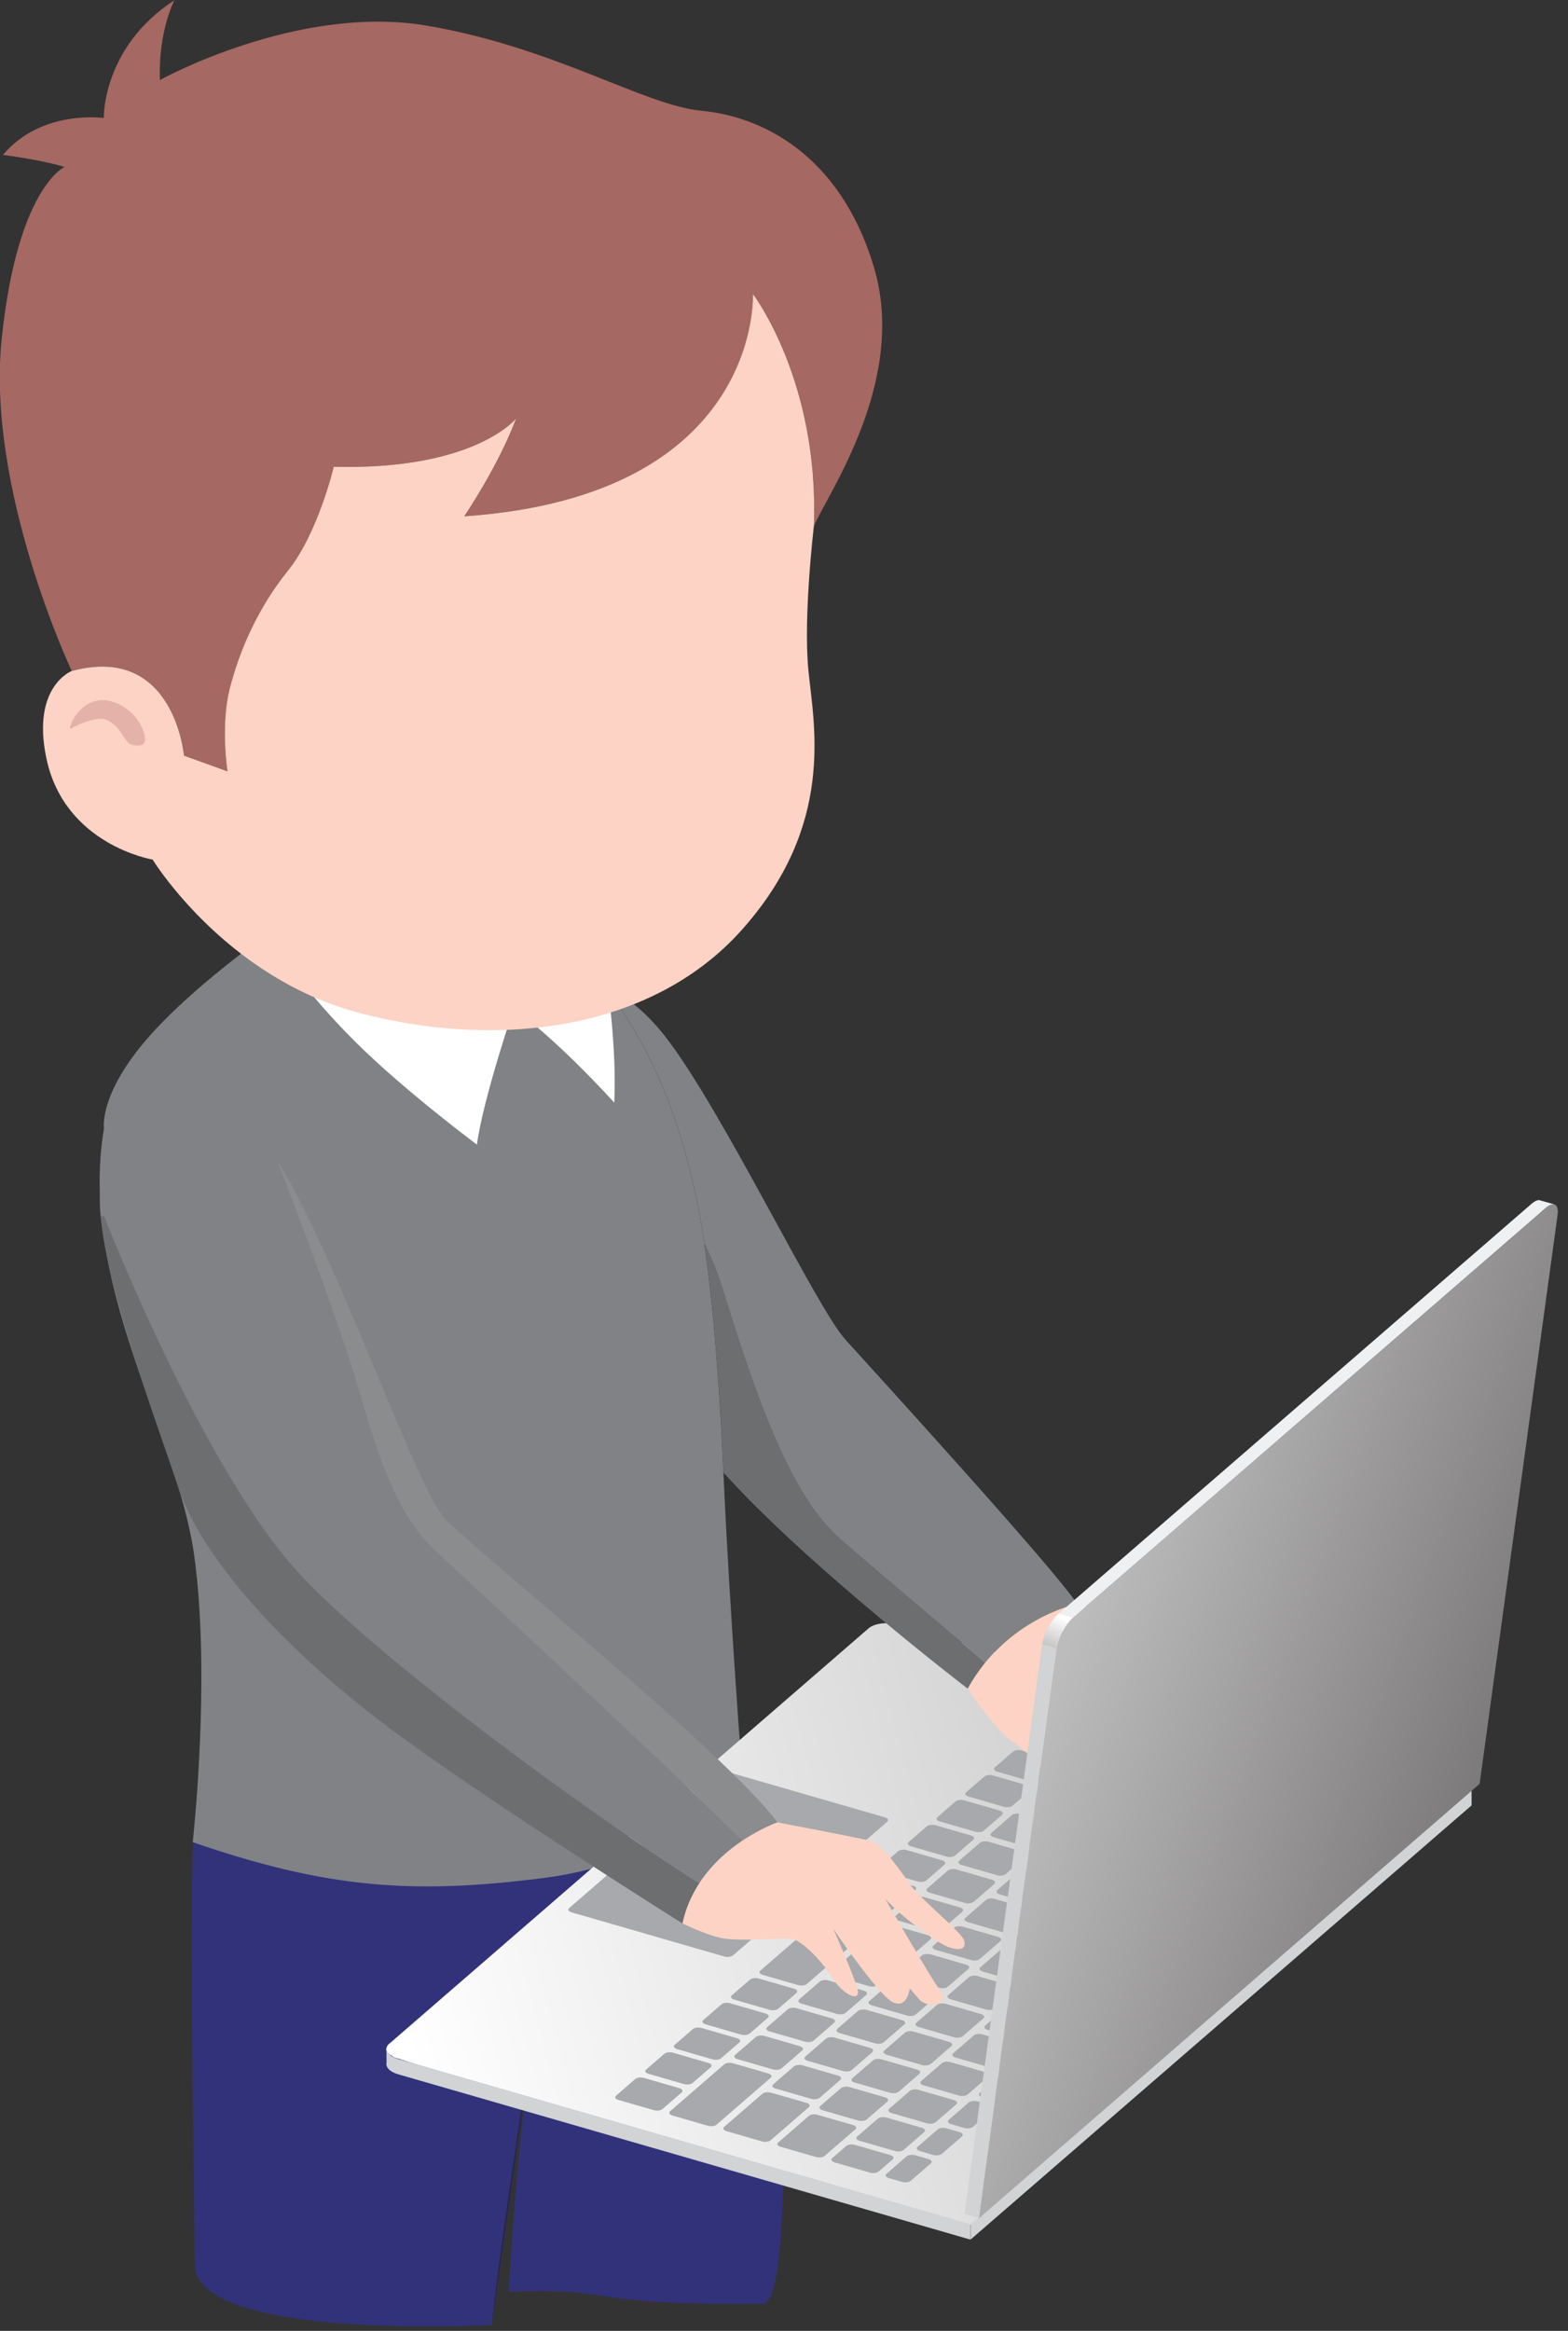 <?xml version="1.0" encoding="UTF-8" standalone="no"?>
<!DOCTYPE svg PUBLIC "-//W3C//DTD SVG 1.1//EN" "http://www.w3.org/Graphics/SVG/1.1/DTD/svg11.dtd">
<svg width="100%" height="100%" viewBox="0 0 138 205" version="1.1" xmlns="http://www.w3.org/2000/svg" xmlns:xlink="http://www.w3.org/1999/xlink" xml:space="preserve" xmlns:serif="http://www.serif.com/" style="fill-rule:evenodd;clip-rule:evenodd;stroke-linejoin:round;stroke-miterlimit:2;">
    <rect x="0" y="0" width="138" height="205" fill="#333333" stroke="none"/>
    <g transform="matrix(1,0,0,1,-1050.33,-1452.45)">
        <g transform="matrix(2.182,0,0,2.182,397.179,1709.96)">
            <g transform="matrix(-0.891,0,0,0.891,319.853,-37.364)">
                <path d="M0.762,14.654C0.502,11.605 -1.316,0 -1.316,0" style="fill:rgb(39,36,84);fill-rule:nonzero;"/>
            </g>
            <g transform="matrix(-0.891,0,0,0.891,322.853,6.307)">
                <path d="M0,-55.268C-3.905,-55.559 -7.263,-56.348 -9.031,-57.221C-8.804,-50.719 -9.726,-35.333 -8.12,-35.318C0.43,-35.236 -2.067,-36.031 3.367,-35.861C2.945,-43.535 2.05,-49.007 2.05,-49.007C2.05,-49.007 3.868,-37.403 4.128,-34.353C4.128,-34.353 17.579,-33.608 17.579,-37.107C17.579,-39.553 17.844,-53.03 17.632,-56.527C16.936,-56.145 16.031,-55.882 15.009,-55.678C12.549,-55.186 5.495,-54.858 0,-55.268" style="fill:rgb(50,50,122);fill-rule:nonzero;"/>
            </g>
            <g transform="matrix(-0.891,0,0,0.891,307.171,-67.749)">
                <path d="M0,13.966C0.762,8.424 5.265,1.635 4.087,-5.362C4.087,-5.362 4.364,-7.024 1.801,-9.795C-0.762,-12.566 -4.988,-15.337 -4.988,-15.337L-18.288,-12.012C-18.288,-12.012 -18.357,-11.946 -18.471,-11.821C-19.203,-11.018 -21.99,-7.557 -23.068,-0.304C-23.074,-0.266 -23.079,-0.225 -23.085,-0.187C-23.531,2.863 -23.798,6.632 -23.955,10.199C-24.232,16.45 -24.837,24.277 -24.837,24.277C-24.837,24.277 -21.776,27.779 -15.818,28.541C-9.86,29.303 -5.958,28.999 0.069,26.92C0.069,26.92 0.056,26.798 0.034,26.578C-0.117,25.063 -0.665,18.803 0,13.966" style="fill:rgb(128,130,133);fill-rule:nonzero;"/>
            </g>
            <g transform="matrix(-0.891,0,0,0.891,314.923,-35.403)">
                <rect x="0" y="0" width="0.001" height="0.001" style="fill:rgb(167,169,172);"/>
            </g>
            <g transform="matrix(41.32,-10.423,10.423,41.32,315.581,-35.176)">
                <path d="M0.555,-0.28L1.042,0.004L1.005,0.023L0.482,0.287L0.011,0.012L-0.005,0.002C-0.007,0.001 -0.009,-0 -0.01,-0.002C-0.013,-0.004 -0.014,-0.007 -0.014,-0.009L-0.014,-0.009C-0.013,-0.011 -0.012,-0.013 -0.009,-0.014L0.525,-0.283C0.53,-0.286 0.537,-0.286 0.545,-0.284C0.549,-0.283 0.552,-0.282 0.555,-0.28Z" style="fill:url(#_Linear1);fill-rule:nonzero;"/>
            </g>
            <g transform="matrix(-0.891,0,0,0.891,315.137,-28.011)">
                <path d="M0,-7.994C-0.079,-7.945 -0.174,-7.902 -0.289,-7.869L-1.162,-7.617L-26.193,-0.391L-26.193,0.3L-0.289,-7.178C0.092,-7.288 0.286,-7.5 0.235,-7.706L0.24,-8.294C0.225,-8.185 0.14,-8.08 0,-7.994" style="fill:rgb(209,211,212);fill-rule:nonzero;"/>
            </g>
            <g transform="matrix(-0.891,0,0,0.891,357.353,-28.902)">
                <path d="M0,-17.733L-0.904,-18.516L-1.502,-19.033L-1.502,-18.343L21.18,1.3L21.18,0.609L0,-17.733Z" style="fill:rgb(209,211,212);fill-rule:nonzero;"/>
            </g>
            <g transform="matrix(-0.891,0,0,0.891,335.085,-31.312)">
                <path d="M0,-1.516C0.135,-1.555 0.31,-1.532 0.388,-1.464L1.318,-0.659C1.396,-0.591 1.35,-0.504 1.214,-0.465L-0.396,0C-0.532,0.039 -0.706,0.016 -0.785,-0.052L-1.714,-0.857C-1.793,-0.925 -1.746,-1.012 -1.611,-1.051L0,-1.516Z" style="fill:rgb(167,169,172);fill-rule:nonzero;"/>
            </g>
            <g transform="matrix(-0.891,0,0,0.891,336.376,-32.43)">
                <path d="M0,-1.516C0.135,-1.555 0.31,-1.532 0.388,-1.464L1.318,-0.659C1.396,-0.591 1.349,-0.504 1.214,-0.465L-0.397,0C-0.532,0.039 -0.707,0.016 -0.785,-0.052L-1.715,-0.857C-1.793,-0.925 -1.746,-1.012 -1.611,-1.051L0,-1.516Z" style="fill:rgb(167,169,172);fill-rule:nonzero;"/>
            </g>
            <g transform="matrix(-0.891,0,0,0.891,337.667,-33.548)">
                <path d="M0,-1.516C0.135,-1.555 0.31,-1.532 0.388,-1.464L1.318,-0.659C1.396,-0.591 1.349,-0.504 1.214,-0.465L-0.396,0C-0.532,0.039 -0.707,0.016 -0.785,-0.052L-1.715,-0.857C-1.793,-0.925 -1.746,-1.012 -1.611,-1.051L0,-1.516Z" style="fill:rgb(167,169,172);fill-rule:nonzero;"/>
            </g>
            <g transform="matrix(-0.891,0,0,0.891,338.958,-34.667)">
                <path d="M0,-1.516C0.135,-1.555 0.31,-1.532 0.388,-1.464L1.318,-0.659C1.396,-0.591 1.349,-0.504 1.214,-0.465L-0.396,0C-0.532,0.039 -0.707,0.016 -0.785,-0.052L-1.715,-0.857C-1.793,-0.925 -1.746,-1.012 -1.611,-1.051L0,-1.516Z" style="fill:rgb(167,169,172);fill-rule:nonzero;"/>
            </g>
            <g transform="matrix(-0.891,0,0,0.891,340.25,-35.785)">
                <path d="M0,-1.516C0.135,-1.555 0.31,-1.532 0.388,-1.464L1.318,-0.659C1.396,-0.591 1.349,-0.504 1.214,-0.465L-0.396,0C-0.532,0.039 -0.707,0.016 -0.785,-0.052L-1.715,-0.857C-1.793,-0.925 -1.746,-1.012 -1.611,-1.051L0,-1.516Z" style="fill:rgb(167,169,172);fill-rule:nonzero;"/>
            </g>
            <g transform="matrix(-0.891,0,0,0.891,341.541,-36.902)">
                <path d="M0,-1.517C0.135,-1.556 0.31,-1.533 0.388,-1.465L1.318,-0.66C1.396,-0.592 1.35,-0.505 1.214,-0.465L-0.396,-0.001C-0.532,0.039 -0.706,0.015 -0.785,-0.053L-1.715,-0.858C-1.793,-0.926 -1.746,-1.013 -1.611,-1.052L0,-1.517Z" style="fill:rgb(167,169,172);fill-rule:nonzero;"/>
            </g>
            <g transform="matrix(-0.891,0,0,0.891,342.832,-38.021)">
                <path d="M0,-1.517C0.135,-1.556 0.31,-1.533 0.388,-1.465L1.318,-0.66C1.396,-0.592 1.349,-0.505 1.214,-0.466L-0.396,-0.001C-0.532,0.039 -0.707,0.015 -0.785,-0.053L-1.715,-0.858C-1.793,-0.926 -1.746,-1.013 -1.611,-1.052L0,-1.517Z" style="fill:rgb(167,169,172);fill-rule:nonzero;"/>
            </g>
            <g transform="matrix(-0.891,0,0,0.891,344.123,-39.14)">
                <path d="M0,-1.516C0.135,-1.555 0.31,-1.532 0.388,-1.464L1.318,-0.659C1.396,-0.591 1.349,-0.504 1.214,-0.465L-0.396,0C-0.532,0.039 -0.707,0.016 -0.785,-0.052L-1.715,-0.857C-1.793,-0.925 -1.746,-1.012 -1.611,-1.051L0,-1.516Z" style="fill:rgb(167,169,172);fill-rule:nonzero;"/>
            </g>
            <g transform="matrix(-0.891,0,0,0.891,345.415,-40.258)">
                <path d="M0,-1.516C0.135,-1.555 0.31,-1.532 0.388,-1.464L1.318,-0.659C1.396,-0.591 1.35,-0.504 1.214,-0.465L-0.396,0C-0.532,0.039 -0.707,0.016 -0.785,-0.052L-1.715,-0.857C-1.793,-0.925 -1.746,-1.012 -1.61,-1.051L0,-1.516Z" style="fill:rgb(167,169,172);fill-rule:nonzero;"/>
            </g>
            <g transform="matrix(-0.891,0,0,0.891,346.706,-41.376)">
                <path d="M0,-1.516C0.135,-1.555 0.31,-1.532 0.388,-1.464L1.318,-0.659C1.396,-0.591 1.349,-0.504 1.214,-0.465L-0.396,0C-0.532,0.039 -0.707,0.016 -0.785,-0.052L-1.715,-0.857C-1.793,-0.925 -1.746,-1.012 -1.611,-1.051L0,-1.516Z" style="fill:rgb(167,169,172);fill-rule:nonzero;"/>
            </g>
            <g transform="matrix(-0.891,0,0,0.891,347.997,-42.495)">
                <path d="M0,-1.516C0.135,-1.555 0.31,-1.532 0.388,-1.464L1.318,-0.659C1.396,-0.591 1.35,-0.504 1.214,-0.465L-0.396,0C-0.532,0.039 -0.706,0.016 -0.785,-0.052L-1.715,-0.857C-1.793,-0.925 -1.746,-1.012 -1.61,-1.051L0,-1.516Z" style="fill:rgb(167,169,172);fill-rule:nonzero;"/>
            </g>
            <g transform="matrix(-0.891,0,0,0.891,349.288,-43.613)">
                <path d="M0,-1.516C0.135,-1.555 0.31,-1.532 0.388,-1.464L1.318,-0.659C1.396,-0.591 1.349,-0.504 1.214,-0.465L-0.396,0C-0.532,0.039 -0.707,0.016 -0.785,-0.052L-1.715,-0.857C-1.793,-0.925 -1.746,-1.012 -1.611,-1.051L0,-1.516Z" style="fill:rgb(167,169,172);fill-rule:nonzero;"/>
            </g>
            <g transform="matrix(-0.891,0,0,0.891,350.58,-44.731)">
                <path d="M0,-1.516C0.135,-1.555 0.31,-1.532 0.388,-1.464L1.318,-0.659C1.396,-0.591 1.349,-0.504 1.214,-0.465L-0.396,0C-0.532,0.039 -0.707,0.016 -0.785,-0.052L-1.715,-0.857C-1.793,-0.925 -1.746,-1.012 -1.611,-1.051L0,-1.516Z" style="fill:rgb(167,169,172);fill-rule:nonzero;"/>
            </g>
            <g transform="matrix(-0.891,0,0,0.891,351.627,-45.849)">
                <path d="M0,-1.279C0.135,-1.318 0.31,-1.295 0.388,-1.227L1.044,-0.659C1.122,-0.591 1.075,-0.504 0.94,-0.465L-0.671,-0C-0.806,0.039 -0.981,0.016 -1.059,-0.052L-1.715,-0.62C-1.793,-0.688 -1.746,-0.775 -1.611,-0.814L0,-1.279Z" style="fill:rgb(167,169,172);fill-rule:nonzero;"/>
            </g>
            <g transform="matrix(-0.891,0,0,0.891,333.814,-30.441)">
                <path d="M0,-1.259C0.135,-1.298 0.31,-1.275 0.388,-1.207L1.02,-0.659C1.099,-0.592 1.052,-0.504 0.916,-0.465L-0.694,-0C-0.829,0.039 -1.004,0.015 -1.082,-0.052L-1.715,-0.6C-1.793,-0.668 -1.746,-0.755 -1.611,-0.794L0,-1.259Z" style="fill:rgb(167,169,172);fill-rule:nonzero;"/>
            </g>
            <g transform="matrix(-0.891,0,0,0.891,332.306,-31.071)">
                <path d="M0,-1.912C0.135,-1.951 0.31,-1.928 0.388,-1.86L1.775,-0.659C1.853,-0.591 1.806,-0.504 1.671,-0.465L0.06,0C-0.075,0.039 -0.25,0.016 -0.328,-0.052L-1.715,-1.253C-1.793,-1.321 -1.746,-1.408 -1.611,-1.447L0,-1.912Z" style="fill:rgb(167,169,172);fill-rule:nonzero;"/>
            </g>
            <g transform="matrix(-0.891,0,0,0.891,333.598,-32.542)">
                <path d="M0,-1.516C0.135,-1.555 0.31,-1.532 0.388,-1.464L1.318,-0.659C1.396,-0.591 1.349,-0.504 1.214,-0.465L-0.396,0C-0.532,0.039 -0.707,0.016 -0.785,-0.052L-1.715,-0.857C-1.793,-0.925 -1.746,-1.012 -1.611,-1.051L0,-1.516Z" style="fill:rgb(167,169,172);fill-rule:nonzero;"/>
            </g>
            <g transform="matrix(-0.891,0,0,0.891,334.889,-33.66)">
                <path d="M0,-1.516C0.135,-1.555 0.31,-1.532 0.388,-1.464L1.318,-0.659C1.396,-0.591 1.349,-0.504 1.214,-0.465L-0.396,0C-0.532,0.039 -0.707,0.016 -0.785,-0.052L-1.715,-0.857C-1.793,-0.925 -1.746,-1.012 -1.611,-1.051L0,-1.516Z" style="fill:rgb(167,169,172);fill-rule:nonzero;"/>
            </g>
            <g transform="matrix(-0.891,0,0,0.891,336.18,-34.778)">
                <path d="M0,-1.516C0.135,-1.555 0.31,-1.532 0.388,-1.464L1.318,-0.659C1.396,-0.591 1.35,-0.504 1.214,-0.465L-0.396,0C-0.532,0.039 -0.707,0.016 -0.785,-0.052L-1.715,-0.857C-1.793,-0.925 -1.746,-1.012 -1.611,-1.051L0,-1.516Z" style="fill:rgb(167,169,172);fill-rule:nonzero;"/>
            </g>
            <g transform="matrix(-0.891,0,0,0.891,337.471,-35.897)">
                <path d="M0,-1.516C0.135,-1.555 0.31,-1.532 0.388,-1.464L1.318,-0.659C1.396,-0.591 1.349,-0.504 1.214,-0.465L-0.396,0C-0.532,0.039 -0.707,0.016 -0.785,-0.052L-1.715,-0.857C-1.793,-0.925 -1.746,-1.012 -1.611,-1.051L0,-1.516Z" style="fill:rgb(167,169,172);fill-rule:nonzero;"/>
            </g>
            <g transform="matrix(-0.891,0,0,0.891,338.763,-37.015)">
                <path d="M0,-1.516C0.135,-1.555 0.31,-1.532 0.388,-1.464L1.318,-0.659C1.396,-0.591 1.35,-0.504 1.214,-0.465L-0.396,0C-0.532,0.039 -0.706,0.016 -0.785,-0.052L-1.715,-0.857C-1.793,-0.925 -1.746,-1.012 -1.61,-1.051L0,-1.516Z" style="fill:rgb(167,169,172);fill-rule:nonzero;"/>
            </g>
            <g transform="matrix(-0.891,0,0,0.891,340.054,-38.133)">
                <path d="M0,-1.516C0.135,-1.555 0.31,-1.532 0.388,-1.464L1.318,-0.659C1.396,-0.591 1.349,-0.504 1.214,-0.465L-0.396,0C-0.532,0.039 -0.707,0.016 -0.785,-0.052L-1.715,-0.857C-1.793,-0.925 -1.746,-1.012 -1.611,-1.051L0,-1.516Z" style="fill:rgb(167,169,172);fill-rule:nonzero;"/>
            </g>
            <g transform="matrix(-0.891,0,0,0.891,341.345,-39.251)">
                <path d="M0,-1.516C0.135,-1.555 0.31,-1.532 0.388,-1.464L1.318,-0.659C1.396,-0.591 1.349,-0.504 1.214,-0.465L-0.397,0C-0.532,0.039 -0.707,0.016 -0.785,-0.052L-1.715,-0.857C-1.793,-0.925 -1.746,-1.012 -1.611,-1.051L0,-1.516Z" style="fill:rgb(167,169,172);fill-rule:nonzero;"/>
            </g>
            <g transform="matrix(-0.891,0,0,0.891,342.637,-40.37)">
                <path d="M0,-1.516C0.135,-1.555 0.31,-1.532 0.388,-1.464L1.318,-0.659C1.396,-0.591 1.349,-0.504 1.214,-0.465L-0.396,0C-0.532,0.039 -0.707,0.016 -0.785,-0.052L-1.715,-0.857C-1.793,-0.925 -1.746,-1.012 -1.611,-1.051L0,-1.516Z" style="fill:rgb(167,169,172);fill-rule:nonzero;"/>
            </g>
            <g transform="matrix(-0.891,0,0,0.891,343.928,-41.488)">
                <path d="M0,-1.516C0.135,-1.555 0.31,-1.532 0.388,-1.464L1.318,-0.659C1.396,-0.591 1.349,-0.504 1.214,-0.465L-0.396,0C-0.532,0.039 -0.707,0.016 -0.785,-0.052L-1.715,-0.857C-1.793,-0.925 -1.746,-1.012 -1.611,-1.051L0,-1.516Z" style="fill:rgb(167,169,172);fill-rule:nonzero;"/>
            </g>
            <g transform="matrix(-0.891,0,0,0.891,345.219,-42.606)">
                <path d="M0,-1.516C0.135,-1.555 0.31,-1.532 0.388,-1.464L1.318,-0.659C1.396,-0.591 1.349,-0.504 1.214,-0.465L-0.397,0C-0.532,0.039 -0.707,0.016 -0.785,-0.052L-1.715,-0.857C-1.793,-0.925 -1.746,-1.012 -1.611,-1.051L0,-1.516Z" style="fill:rgb(167,169,172);fill-rule:nonzero;"/>
            </g>
            <g transform="matrix(-0.891,0,0,0.891,346.51,-43.724)">
                <path d="M0,-1.516C0.135,-1.555 0.31,-1.532 0.388,-1.464L1.318,-0.659C1.396,-0.591 1.349,-0.504 1.214,-0.465L-0.397,0C-0.532,0.039 -0.707,0.016 -0.785,-0.052L-1.715,-0.857C-1.793,-0.925 -1.746,-1.012 -1.611,-1.051L0,-1.516Z" style="fill:rgb(167,169,172);fill-rule:nonzero;"/>
            </g>
            <g transform="matrix(-0.891,0,0,0.891,347.802,-44.843)">
                <path d="M0,-1.516C0.135,-1.555 0.31,-1.532 0.388,-1.464L1.318,-0.659C1.396,-0.591 1.349,-0.504 1.214,-0.465L-0.397,0C-0.532,0.039 -0.707,0.016 -0.785,-0.052L-1.715,-0.857C-1.793,-0.925 -1.746,-1.012 -1.611,-1.051L0,-1.516Z" style="fill:rgb(167,169,172);fill-rule:nonzero;"/>
            </g>
            <g transform="matrix(-0.891,0,0,0.891,331.701,-33.417)">
                <path d="M0,-1.516C0.135,-1.555 0.31,-1.532 0.388,-1.464L1.318,-0.659C1.396,-0.591 1.349,-0.504 1.214,-0.465L-0.396,0C-0.532,0.039 -0.707,0.016 -0.785,-0.052L-1.715,-0.857C-1.793,-0.925 -1.746,-1.012 -1.611,-1.051L0,-1.516Z" style="fill:rgb(167,169,172);fill-rule:nonzero;"/>
            </g>
            <g transform="matrix(-0.891,0,0,0.891,332.993,-34.535)">
                <path d="M0,-1.516C0.135,-1.555 0.31,-1.532 0.388,-1.464L1.318,-0.659C1.396,-0.591 1.35,-0.504 1.214,-0.465L-0.396,0C-0.532,0.039 -0.706,0.016 -0.785,-0.052L-1.715,-0.857C-1.793,-0.925 -1.746,-1.012 -1.61,-1.051L0,-1.516Z" style="fill:rgb(167,169,172);fill-rule:nonzero;"/>
            </g>
            <g transform="matrix(-0.891,0,0,0.891,334.284,-35.653)">
                <path d="M0,-1.516C0.135,-1.555 0.31,-1.532 0.388,-1.464L1.318,-0.659C1.396,-0.591 1.349,-0.504 1.214,-0.465L-0.396,0C-0.532,0.039 -0.707,0.016 -0.785,-0.052L-1.715,-0.857C-1.793,-0.925 -1.746,-1.012 -1.611,-1.051L0,-1.516Z" style="fill:rgb(167,169,172);fill-rule:nonzero;"/>
            </g>
            <g transform="matrix(-0.891,0,0,0.891,335.575,-36.772)">
                <path d="M0,-1.516C0.135,-1.555 0.31,-1.532 0.388,-1.464L1.318,-0.659C1.396,-0.591 1.349,-0.504 1.214,-0.465L-0.397,0C-0.532,0.039 -0.707,0.016 -0.785,-0.052L-1.715,-0.857C-1.793,-0.925 -1.746,-1.012 -1.611,-1.051L0,-1.516Z" style="fill:rgb(167,169,172);fill-rule:nonzero;"/>
            </g>
            <g transform="matrix(-0.891,0,0,0.891,336.867,-37.89)">
                <path d="M0,-1.516C0.135,-1.555 0.31,-1.532 0.388,-1.464L1.318,-0.659C1.396,-0.591 1.349,-0.504 1.214,-0.465L-0.396,0C-0.532,0.039 -0.707,0.016 -0.785,-0.052L-1.715,-0.857C-1.793,-0.925 -1.746,-1.012 -1.611,-1.051L0,-1.516Z" style="fill:rgb(167,169,172);fill-rule:nonzero;"/>
            </g>
            <g transform="matrix(-0.891,0,0,0.891,338.158,-39.008)">
                <path d="M0,-1.516C0.135,-1.555 0.31,-1.532 0.388,-1.464L1.318,-0.659C1.396,-0.591 1.349,-0.504 1.214,-0.465L-0.396,0C-0.532,0.039 -0.707,0.016 -0.785,-0.052L-1.715,-0.857C-1.793,-0.925 -1.746,-1.012 -1.611,-1.051L0,-1.516Z" style="fill:rgb(167,169,172);fill-rule:nonzero;"/>
            </g>
            <g transform="matrix(-0.891,0,0,0.891,339.449,-40.127)">
                <path d="M0,-1.516C0.135,-1.555 0.31,-1.532 0.388,-1.464L1.318,-0.659C1.396,-0.591 1.35,-0.504 1.214,-0.465L-0.396,0C-0.532,0.039 -0.706,0.016 -0.785,-0.052L-1.715,-0.857C-1.793,-0.925 -1.746,-1.012 -1.611,-1.051L0,-1.516Z" style="fill:rgb(167,169,172);fill-rule:nonzero;"/>
            </g>
            <g transform="matrix(-0.891,0,0,0.891,340.74,-41.245)">
                <path d="M0,-1.516C0.135,-1.555 0.31,-1.532 0.388,-1.464L1.318,-0.659C1.396,-0.591 1.349,-0.504 1.214,-0.465L-0.396,0C-0.532,0.039 -0.707,0.016 -0.785,-0.052L-1.715,-0.857C-1.793,-0.925 -1.746,-1.012 -1.611,-1.051L0,-1.516Z" style="fill:rgb(167,169,172);fill-rule:nonzero;"/>
            </g>
            <g transform="matrix(-0.891,0,0,0.891,342.032,-42.363)">
                <path d="M0,-1.516C0.135,-1.555 0.31,-1.532 0.388,-1.464L1.318,-0.659C1.396,-0.591 1.349,-0.504 1.214,-0.465L-0.397,0C-0.532,0.039 -0.707,0.016 -0.785,-0.052L-1.715,-0.857C-1.793,-0.925 -1.746,-1.012 -1.611,-1.051L0,-1.516Z" style="fill:rgb(167,169,172);fill-rule:nonzero;"/>
            </g>
            <g transform="matrix(-0.891,0,0,0.891,343.323,-43.481)">
                <path d="M0,-1.516C0.135,-1.555 0.31,-1.532 0.388,-1.464L1.318,-0.659C1.396,-0.591 1.349,-0.504 1.214,-0.465L-0.397,0C-0.532,0.039 -0.707,0.016 -0.785,-0.052L-1.715,-0.857C-1.793,-0.925 -1.746,-1.012 -1.611,-1.051L0,-1.516Z" style="fill:rgb(167,169,172);fill-rule:nonzero;"/>
            </g>
            <g transform="matrix(-0.891,0,0,0.891,344.614,-44.599)">
                <path d="M0,-1.516C0.135,-1.555 0.31,-1.532 0.388,-1.464L1.318,-0.659C1.396,-0.591 1.349,-0.504 1.214,-0.465L-0.397,0C-0.532,0.039 -0.707,0.016 -0.785,-0.052L-1.715,-0.857C-1.793,-0.925 -1.746,-1.012 -1.611,-1.051L0,-1.516Z" style="fill:rgb(167,169,172);fill-rule:nonzero;"/>
            </g>
            <g transform="matrix(-0.891,0,0,0.891,345.905,-45.718)">
                <path d="M0,-1.516C0.135,-1.555 0.31,-1.532 0.388,-1.464L1.318,-0.659C1.396,-0.591 1.349,-0.504 1.214,-0.465L-0.396,0C-0.532,0.039 -0.707,0.016 -0.785,-0.052L-1.715,-0.857C-1.793,-0.925 -1.746,-1.012 -1.611,-1.051L0,-1.516Z" style="fill:rgb(167,169,172);fill-rule:nonzero;"/>
            </g>
            <g transform="matrix(-0.891,0,0,0.891,349.792,-48.201)">
                <path d="M0,2.462C0.078,2.53 0.253,2.553 0.388,2.514L1.999,2.049C2.134,2.01 2.181,1.923 2.103,1.855L2.068,1.825C1.99,1.758 2.037,1.67 2.173,1.631L4.127,1.067C4.262,1.028 4.309,0.941 4.231,0.873L3.223,0C3.144,-0.068 2.97,-0.091 2.834,-0.052L0.88,0.512C0.745,0.551 0.575,0.6 0.503,0.621C0.431,0.642 0.261,0.691 0.126,0.73L-1.223,1.119C-1.358,1.158 -1.405,1.245 -1.327,1.313L0,2.462Z" style="fill:rgb(167,169,172);fill-rule:nonzero;"/>
            </g>
            <g transform="matrix(-0.891,0,0,0.891,330.431,-31.7)">
                <path d="M0,-2.208C0.135,-2.247 0.31,-2.224 0.388,-2.156L2.117,-0.659C2.195,-0.591 2.148,-0.504 2.013,-0.465L0.402,0C0.267,0.039 0.092,0.016 0.014,-0.052L-1.715,-1.549C-1.793,-1.617 -1.746,-1.704 -1.611,-1.743L0,-2.208Z" style="fill:rgb(167,169,172);fill-rule:nonzero;"/>
            </g>
            <g transform="matrix(-0.891,0,0,0.891,330.163,-34.602)">
                <path d="M0,-1.516C0.135,-1.555 0.31,-1.532 0.388,-1.464L1.318,-0.659C1.396,-0.591 1.349,-0.504 1.214,-0.465L-0.396,0C-0.532,0.039 -0.707,0.016 -0.785,-0.052L-1.715,-0.857C-1.793,-0.925 -1.746,-1.012 -1.611,-1.051L0,-1.516Z" style="fill:rgb(167,169,172);fill-rule:nonzero;"/>
            </g>
            <g transform="matrix(-0.891,0,0,0.891,331.455,-35.721)">
                <path d="M0,-1.516C0.135,-1.555 0.31,-1.532 0.388,-1.464L1.318,-0.659C1.396,-0.591 1.35,-0.504 1.214,-0.465L-0.396,0C-0.532,0.039 -0.706,0.016 -0.785,-0.052L-1.715,-0.857C-1.793,-0.925 -1.746,-1.012 -1.611,-1.051L0,-1.516Z" style="fill:rgb(167,169,172);fill-rule:nonzero;"/>
            </g>
            <g transform="matrix(-0.891,0,0,0.891,332.746,-36.839)">
                <path d="M0,-1.516C0.135,-1.555 0.31,-1.532 0.388,-1.464L1.318,-0.659C1.396,-0.591 1.349,-0.504 1.214,-0.465L-0.396,0C-0.532,0.039 -0.707,0.016 -0.785,-0.052L-1.715,-0.857C-1.793,-0.925 -1.746,-1.012 -1.611,-1.051L0,-1.516Z" style="fill:rgb(167,169,172);fill-rule:nonzero;"/>
            </g>
            <g transform="matrix(-0.891,0,0,0.891,334.037,-37.957)">
                <path d="M0,-1.516C0.135,-1.555 0.31,-1.532 0.388,-1.464L1.318,-0.659C1.396,-0.591 1.349,-0.504 1.214,-0.465L-0.397,0C-0.532,0.039 -0.707,0.016 -0.785,-0.052L-1.715,-0.857C-1.793,-0.925 -1.746,-1.012 -1.611,-1.051L0,-1.516Z" style="fill:rgb(167,169,172);fill-rule:nonzero;"/>
            </g>
            <g transform="matrix(-0.891,0,0,0.891,335.329,-39.075)">
                <path d="M0,-1.516C0.135,-1.555 0.31,-1.532 0.388,-1.464L1.318,-0.659C1.396,-0.591 1.349,-0.504 1.214,-0.465L-0.396,0C-0.532,0.039 -0.707,0.016 -0.785,-0.052L-1.715,-0.857C-1.793,-0.925 -1.746,-1.012 -1.611,-1.051L0,-1.516Z" style="fill:rgb(167,169,172);fill-rule:nonzero;"/>
            </g>
            <g transform="matrix(-0.891,0,0,0.891,336.62,-40.194)">
                <path d="M0,-1.516C0.135,-1.555 0.31,-1.532 0.388,-1.464L1.318,-0.659C1.396,-0.591 1.349,-0.504 1.214,-0.465L-0.396,0C-0.532,0.039 -0.707,0.016 -0.785,-0.052L-1.715,-0.857C-1.793,-0.925 -1.746,-1.012 -1.611,-1.051L0,-1.516Z" style="fill:rgb(167,169,172);fill-rule:nonzero;"/>
            </g>
            <g transform="matrix(-0.891,0,0,0.891,337.911,-41.312)">
                <path d="M0,-1.516C0.135,-1.555 0.31,-1.532 0.388,-1.464L1.318,-0.659C1.396,-0.591 1.349,-0.504 1.214,-0.465L-0.397,0C-0.532,0.039 -0.707,0.016 -0.785,-0.052L-1.715,-0.857C-1.793,-0.925 -1.746,-1.012 -1.611,-1.051L0,-1.516Z" style="fill:rgb(167,169,172);fill-rule:nonzero;"/>
            </g>
            <g transform="matrix(-0.891,0,0,0.891,339.202,-42.43)">
                <path d="M0,-1.516C0.135,-1.555 0.31,-1.532 0.388,-1.464L1.318,-0.659C1.396,-0.591 1.349,-0.504 1.214,-0.465L-0.397,0C-0.532,0.039 -0.707,0.016 -0.785,-0.052L-1.715,-0.857C-1.793,-0.925 -1.746,-1.012 -1.611,-1.051L0,-1.516Z" style="fill:rgb(167,169,172);fill-rule:nonzero;"/>
            </g>
            <g transform="matrix(-0.891,0,0,0.891,340.494,-43.548)">
                <path d="M0,-1.516C0.135,-1.555 0.31,-1.532 0.388,-1.464L1.318,-0.659C1.396,-0.591 1.349,-0.504 1.214,-0.465L-0.397,0C-0.532,0.039 -0.707,0.016 -0.785,-0.052L-1.715,-0.857C-1.793,-0.925 -1.746,-1.012 -1.611,-1.051L0,-1.516Z" style="fill:rgb(167,169,172);fill-rule:nonzero;"/>
            </g>
            <g transform="matrix(-0.891,0,0,0.891,341.785,-44.667)">
                <path d="M0,-1.516C0.135,-1.555 0.31,-1.532 0.388,-1.464L1.318,-0.659C1.396,-0.591 1.349,-0.504 1.214,-0.465L-0.396,0C-0.532,0.039 -0.707,0.016 -0.785,-0.052L-1.715,-0.857C-1.793,-0.925 -1.746,-1.012 -1.611,-1.051L0,-1.516Z" style="fill:rgb(167,169,172);fill-rule:nonzero;"/>
            </g>
            <g transform="matrix(-0.891,0,0,0.891,343.076,-45.785)">
                <path d="M0,-1.516C0.135,-1.555 0.31,-1.532 0.388,-1.464L1.318,-0.659C1.396,-0.591 1.349,-0.504 1.214,-0.465L-0.396,0C-0.532,0.039 -0.707,0.016 -0.785,-0.052L-1.715,-0.857C-1.793,-0.925 -1.746,-1.012 -1.611,-1.051L0,-1.516Z" style="fill:rgb(167,169,172);fill-rule:nonzero;"/>
            </g>
            <g transform="matrix(-0.891,0,0,0.891,345.086,-46.903)">
                <path d="M0,-2.215C0.135,-2.254 0.31,-2.231 0.388,-2.163L2.125,-0.659C2.203,-0.591 2.156,-0.504 2.021,-0.465L0.41,0C0.275,0.039 0.1,0.016 0.022,-0.052L-1.715,-1.556C-1.793,-1.624 -1.746,-1.711 -1.611,-1.75L0,-2.215Z" style="fill:rgb(167,169,172);fill-rule:nonzero;"/>
            </g>
            <g transform="matrix(-0.891,0,0,0.891,328.893,-32.33)">
                <path d="M0,-2.832C0.135,-2.871 0.31,-2.848 0.388,-2.78L2.838,-0.659C2.916,-0.591 2.869,-0.504 2.734,-0.465L1.123,0C0.988,0.039 0.813,0.016 0.735,-0.052L-1.715,-2.173C-1.793,-2.241 -1.746,-2.328 -1.611,-2.367L0,-2.832Z" style="fill:rgb(167,169,172);fill-rule:nonzero;"/>
            </g>
            <g transform="matrix(-0.891,0,0,0.891,326.476,-34.011)">
                <path d="M0,-1.421C0.135,-1.46 0.31,-1.437 0.388,-1.369L1.208,-0.659C1.287,-0.591 1.24,-0.504 1.104,-0.465L-0.506,-0C-0.641,0.039 -0.816,0.016 -0.894,-0.052L-1.715,-0.762C-1.793,-0.83 -1.746,-0.917 -1.611,-0.956L0,-1.421Z" style="fill:rgb(167,169,172);fill-rule:nonzero;"/>
            </g>
            <g transform="matrix(-0.891,0,0,0.891,327.627,-35.007)">
                <path d="M0,-1.422C0.135,-1.461 0.31,-1.438 0.388,-1.37L1.208,-0.66C1.287,-0.592 1.24,-0.505 1.104,-0.466L-0.506,-0.001C-0.641,0.039 -0.816,0.015 -0.894,-0.053L-1.715,-0.763C-1.793,-0.831 -1.746,-0.918 -1.611,-0.957L0,-1.422Z" style="fill:rgb(167,169,172);fill-rule:nonzero;"/>
            </g>
            <g transform="matrix(-0.891,0,0,0.891,328.779,-36.005)">
                <path d="M0,-1.421C0.135,-1.46 0.31,-1.437 0.388,-1.369L1.208,-0.659C1.286,-0.591 1.24,-0.504 1.104,-0.465L-0.506,-0C-0.642,0.039 -0.816,0.016 -0.894,-0.052L-1.715,-0.762C-1.793,-0.83 -1.746,-0.917 -1.611,-0.956L0,-1.421Z" style="fill:rgb(167,169,172);fill-rule:nonzero;"/>
            </g>
            <g transform="matrix(-0.891,0,0,0.891,329.931,-37.003)">
                <path d="M0,-1.421C0.135,-1.46 0.31,-1.437 0.388,-1.369L1.208,-0.659C1.287,-0.591 1.24,-0.504 1.104,-0.465L-0.506,-0C-0.642,0.039 -0.816,0.016 -0.894,-0.052L-1.715,-0.762C-1.793,-0.83 -1.746,-0.917 -1.611,-0.956L0,-1.421Z" style="fill:rgb(167,169,172);fill-rule:nonzero;"/>
            </g>
            <g transform="matrix(-0.891,0,0,0.891,334.726,-38)">
                <path d="M0,-4.962C0.135,-5.001 0.31,-4.978 0.388,-4.91L5.297,-0.659C5.375,-0.591 5.328,-0.504 5.193,-0.465L3.583,-0C3.447,0.039 3.272,0.016 3.194,-0.052L-1.715,-4.303C-1.793,-4.371 -1.746,-4.458 -1.61,-4.497L0,-4.962Z" style="fill:rgb(167,169,172);fill-rule:nonzero;"/>
            </g>
            <g transform="matrix(-0.891,0,0,0.891,335.905,-42.177)">
                <path d="M0,-1.421C0.135,-1.46 0.31,-1.437 0.388,-1.369L1.208,-0.659C1.287,-0.591 1.24,-0.504 1.104,-0.465L-0.506,-0C-0.641,0.039 -0.816,0.016 -0.894,-0.052L-1.715,-0.762C-1.793,-0.83 -1.746,-0.917 -1.611,-0.956L0,-1.421Z" style="fill:rgb(167,169,172);fill-rule:nonzero;"/>
            </g>
            <g transform="matrix(-0.891,0,0,0.891,337.064,-43.181)">
                <path d="M0,-1.421C0.135,-1.46 0.31,-1.437 0.388,-1.369L1.208,-0.659C1.287,-0.591 1.24,-0.504 1.104,-0.465L-0.506,-0C-0.641,0.039 -0.816,0.016 -0.894,-0.052L-1.715,-0.762C-1.793,-0.83 -1.746,-0.917 -1.611,-0.956L0,-1.421Z" style="fill:rgb(167,169,172);fill-rule:nonzero;"/>
            </g>
            <g transform="matrix(-0.891,0,0,0.891,338.223,-44.184)">
                <path d="M0,-1.421C0.135,-1.46 0.31,-1.437 0.388,-1.369L1.208,-0.659C1.287,-0.591 1.24,-0.504 1.104,-0.465L-0.506,-0C-0.642,0.039 -0.816,0.016 -0.894,-0.052L-1.715,-0.762C-1.793,-0.83 -1.746,-0.917 -1.611,-0.956L0,-1.421Z" style="fill:rgb(167,169,172);fill-rule:nonzero;"/>
            </g>
            <g transform="matrix(-0.891,0,0,0.891,339.381,-45.187)">
                <path d="M0,-1.421C0.135,-1.46 0.31,-1.437 0.388,-1.369L1.208,-0.659C1.286,-0.591 1.24,-0.504 1.104,-0.465L-0.506,-0C-0.642,0.039 -0.816,0.016 -0.894,-0.052L-1.715,-0.762C-1.793,-0.83 -1.746,-0.917 -1.611,-0.956L0,-1.421Z" style="fill:rgb(167,169,172);fill-rule:nonzero;"/>
            </g>
            <g transform="matrix(-0.891,0,0,0.891,340.54,-46.191)">
                <path d="M0,-1.421C0.135,-1.46 0.31,-1.437 0.388,-1.369L1.209,-0.659C1.287,-0.591 1.24,-0.504 1.104,-0.465L-0.506,-0C-0.641,0.039 -0.816,0.016 -0.894,-0.052L-1.715,-0.762C-1.793,-0.83 -1.746,-0.917 -1.61,-0.956L0,-1.421Z" style="fill:rgb(167,169,172);fill-rule:nonzero;"/>
            </g>
            <g transform="matrix(-0.891,0,0,0.891,341.699,-47.193)">
                <path d="M0,-1.422C0.135,-1.461 0.31,-1.438 0.388,-1.37L1.208,-0.66C1.287,-0.592 1.24,-0.505 1.104,-0.465L-0.506,-0.001C-0.641,0.039 -0.816,0.015 -0.894,-0.053L-1.715,-0.763C-1.793,-0.831 -1.746,-0.918 -1.611,-0.957L0,-1.422Z" style="fill:rgb(167,169,172);fill-rule:nonzero;"/>
            </g>
            <g transform="matrix(-0.891,0,0,0.891,342.906,-48.197)">
                <path d="M0,-1.469C0.135,-1.508 0.31,-1.485 0.388,-1.417L1.263,-0.659C1.341,-0.592 1.295,-0.504 1.159,-0.465L-0.451,-0C-0.587,0.039 -0.761,0.016 -0.84,-0.052L-1.715,-0.81C-1.793,-0.878 -1.746,-0.965 -1.611,-1.004L0,-1.469Z" style="fill:rgb(167,169,172);fill-rule:nonzero;"/>
            </g>
            <g transform="matrix(-0.891,0,0,0.891,325.303,-32.959)">
                <path d="M0,-1.462C0.135,-1.501 0.31,-1.478 0.388,-1.41L1.255,-0.659C1.334,-0.591 1.287,-0.504 1.151,-0.465L-0.459,0C-0.594,0.039 -0.769,0.016 -0.847,-0.052L-1.715,-0.803C-1.793,-0.871 -1.746,-0.958 -1.611,-0.997L0,-1.462Z" style="fill:rgb(167,169,172);fill-rule:nonzero;"/>
            </g>
            <g transform="matrix(-0.891,0,0,0.891,335.726,-31.143)">
                <path d="M0,1.207C-0.135,1.246 -0.31,1.223 -0.388,1.155L-1.296,0.369C-1.374,0.301 -1.327,0.214 -1.191,0.175L-0.585,0C-0.449,-0.039 -0.275,-0.016 -0.197,0.052L0.711,0.838C0.789,0.905 0.742,0.993 0.607,1.032L0,1.207Z" style="fill:rgb(167,169,172);fill-rule:nonzero;"/>
            </g>
            <g transform="matrix(-0.891,0,0,0.891,336.981,-32.23)">
                <path d="M0,1.207C-0.135,1.246 -0.31,1.223 -0.388,1.155L-1.296,0.369C-1.374,0.302 -1.327,0.214 -1.191,0.175L-0.585,0C-0.45,-0.039 -0.275,-0.016 -0.197,0.052L0.711,0.838C0.789,0.905 0.742,0.993 0.607,1.032L0,1.207Z" style="fill:rgb(167,169,172);fill-rule:nonzero;"/>
            </g>
            <g transform="matrix(-0.891,0,0,0.891,338.236,-33.317)">
                <path d="M0,1.207C-0.135,1.246 -0.31,1.223 -0.388,1.155L-1.296,0.369C-1.374,0.302 -1.327,0.214 -1.191,0.175L-0.585,0C-0.449,-0.039 -0.275,-0.016 -0.197,0.052L0.711,0.838C0.789,0.905 0.742,0.993 0.607,1.032L0,1.207Z" style="fill:rgb(167,169,172);fill-rule:nonzero;"/>
            </g>
            <g transform="matrix(-0.891,0,0,0.891,339.491,-34.404)">
                <path d="M0,1.207C-0.135,1.246 -0.31,1.223 -0.388,1.155L-1.296,0.369C-1.374,0.302 -1.327,0.214 -1.191,0.175L-0.585,0C-0.45,-0.039 -0.275,-0.016 -0.197,0.052L0.711,0.838C0.789,0.906 0.742,0.993 0.607,1.032L0,1.207Z" style="fill:rgb(167,169,172);fill-rule:nonzero;"/>
            </g>
            <g transform="matrix(-0.891,0,0,0.891,340.746,-35.49)">
                <path d="M0,1.207C-0.135,1.246 -0.31,1.223 -0.388,1.155L-1.296,0.369C-1.374,0.302 -1.327,0.214 -1.191,0.175L-0.585,0C-0.45,-0.039 -0.275,-0.016 -0.197,0.052L0.711,0.838C0.789,0.906 0.742,0.993 0.607,1.032L0,1.207Z" style="fill:rgb(167,169,172);fill-rule:nonzero;"/>
            </g>
            <g transform="matrix(-0.891,0,0,0.891,342,-36.577)">
                <path d="M0,1.207C-0.135,1.246 -0.31,1.223 -0.388,1.155L-1.296,0.369C-1.374,0.301 -1.327,0.214 -1.191,0.175L-0.585,0C-0.449,-0.039 -0.275,-0.016 -0.197,0.052L0.711,0.838C0.789,0.905 0.742,0.993 0.607,1.032L0,1.207Z" style="fill:rgb(167,169,172);fill-rule:nonzero;"/>
            </g>
            <g transform="matrix(-0.891,0,0,0.891,343.255,-37.663)">
                <path d="M0,1.207C-0.135,1.246 -0.31,1.223 -0.388,1.155L-1.296,0.369C-1.374,0.301 -1.327,0.214 -1.192,0.175L-0.585,0C-0.45,-0.039 -0.275,-0.016 -0.197,0.052L0.711,0.838C0.789,0.905 0.742,0.993 0.607,1.032L0,1.207Z" style="fill:rgb(167,169,172);fill-rule:nonzero;"/>
            </g>
            <g transform="matrix(-0.891,0,0,0.891,344.51,-38.75)">
                <path d="M0,1.207C-0.135,1.246 -0.31,1.223 -0.388,1.155L-1.296,0.369C-1.374,0.302 -1.327,0.214 -1.191,0.175L-0.585,0C-0.449,-0.039 -0.275,-0.016 -0.197,0.052L0.711,0.838C0.789,0.906 0.742,0.993 0.607,1.032L0,1.207Z" style="fill:rgb(167,169,172);fill-rule:nonzero;"/>
            </g>
            <g transform="matrix(-0.891,0,0,0.891,345.765,-39.837)">
                <path d="M0,1.207C-0.135,1.246 -0.31,1.223 -0.388,1.155L-1.296,0.369C-1.374,0.302 -1.327,0.214 -1.191,0.175L-0.585,0C-0.449,-0.039 -0.275,-0.016 -0.197,0.052L0.711,0.838C0.789,0.906 0.742,0.993 0.607,1.032L0,1.207Z" style="fill:rgb(167,169,172);fill-rule:nonzero;"/>
            </g>
            <g transform="matrix(-0.891,0,0,0.891,347.02,-40.924)">
                <path d="M0,1.207C-0.135,1.246 -0.31,1.223 -0.388,1.155L-1.295,0.369C-1.374,0.301 -1.327,0.214 -1.191,0.175L-0.585,0C-0.449,-0.039 -0.275,-0.016 -0.197,0.052L0.711,0.838C0.789,0.905 0.742,0.993 0.607,1.032L0,1.207Z" style="fill:rgb(167,169,172);fill-rule:nonzero;"/>
            </g>
            <g transform="matrix(-0.891,0,0,0.891,348.274,-42.01)">
                <path d="M0,1.207C-0.135,1.246 -0.31,1.223 -0.388,1.155L-1.296,0.369C-1.374,0.301 -1.327,0.214 -1.191,0.175L-0.585,0C-0.449,-0.039 -0.275,-0.016 -0.197,0.052L0.711,0.838C0.789,0.905 0.742,0.993 0.607,1.032L0,1.207Z" style="fill:rgb(167,169,172);fill-rule:nonzero;"/>
            </g>
            <g transform="matrix(-0.891,0,0,0.891,349.529,-43.097)">
                <path d="M0,1.207C-0.135,1.246 -0.31,1.223 -0.388,1.155L-1.296,0.369C-1.374,0.302 -1.327,0.214 -1.191,0.175L-0.585,0C-0.45,-0.039 -0.275,-0.016 -0.197,0.052L0.711,0.838C0.789,0.905 0.742,0.993 0.607,1.032L0,1.207Z" style="fill:rgb(167,169,172);fill-rule:nonzero;"/>
            </g>
            <g transform="matrix(-0.891,0,0,0.891,350.784,-44.184)">
                <path d="M0,1.207C-0.135,1.246 -0.31,1.223 -0.388,1.155L-1.296,0.369C-1.374,0.302 -1.327,0.214 -1.191,0.175L-0.585,0C-0.449,-0.039 -0.275,-0.016 -0.197,0.052L0.711,0.838C0.789,0.906 0.742,0.993 0.607,1.032L0,1.207Z" style="fill:rgb(167,169,172);fill-rule:nonzero;"/>
            </g>
            <g transform="matrix(-0.891,0,0,0.891,352.039,-45.27)">
                <path d="M0,1.207C-0.135,1.246 -0.31,1.223 -0.388,1.155L-1.296,0.369C-1.374,0.302 -1.327,0.214 -1.192,0.175L-0.585,0C-0.45,-0.039 -0.275,-0.016 -0.197,0.052L0.711,0.838C0.789,0.905 0.742,0.993 0.607,1.032L0,1.207Z" style="fill:rgb(167,169,172);fill-rule:nonzero;"/>
            </g>
            <g transform="matrix(-0.891,0,0,0.891,353.294,-46.357)">
                <path d="M0,1.207C-0.135,1.246 -0.31,1.223 -0.388,1.155L-1.296,0.369C-1.374,0.301 -1.327,0.214 -1.192,0.175L-0.585,0C-0.45,-0.039 -0.275,-0.016 -0.197,0.052L0.711,0.838C0.789,0.905 0.742,0.993 0.607,1.032L0,1.207Z" style="fill:rgb(167,169,172);fill-rule:nonzero;"/>
            </g>
            <g transform="matrix(-0.891,0,0,0.891,328.863,-39.153)">
                <path d="M0,-8.294C0.135,-8.333 0.31,-8.31 0.388,-8.242L7.373,-2.193C7.451,-2.126 7.404,-2.038 7.269,-1.999L0.345,-0C0.209,0.039 0.035,0.015 -0.044,-0.052L-7.028,-6.101C-7.106,-6.169 -7.06,-6.256 -6.924,-6.295L0,-8.294Z" style="fill:rgb(167,169,172);fill-rule:nonzero;"/>
            </g>
            <g transform="matrix(-0.891,0,0,0.891,330.691,-37.001)">
                <path d="M0,-8.486C0,-8.486 -3.637,-7.793 -4.191,-7.655C-4.745,-7.516 -5.646,-6.2 -6.027,-5.646C-6.408,-5.091 -8.348,-3.498 -8.452,-3.152C-8.555,-2.805 -8.348,-2.667 -7.863,-2.805C-7.378,-2.944 -6.789,-3.429 -6.165,-3.879C-5.542,-4.329 -4.884,-5.022 -4.884,-5.022C-4.884,-5.022 -6.997,-1.351 -7.378,-0.866C-7.759,-0.381 -7.031,0 -6.477,-0.415L-5.992,-0.97C-5.992,-0.97 -5.888,-0.034 -5.23,-0.346C-4.572,-0.658 -2.529,-3.671 -2.529,-3.671C-2.529,-3.671 -3.511,-1.466 -3.637,-0.9C-3.763,-0.335 -2.979,-0.658 -2.459,-1.489C-1.94,-2.32 -1.039,-3.186 -0.624,-3.221C-0.208,-3.256 1.801,-3.083 2.563,-3.256C3.325,-3.429 4.295,-3.914 4.295,-3.914C3.602,-7.239 0,-8.486 0,-8.486" style="fill:rgb(252,211,196);fill-rule:nonzero;"/>
            </g>
            <g transform="matrix(-0.891,0,0,0.891,311.492,-62.347)">
                <path d="M0,8.804C4.434,4.093 8.936,-7.476 8.936,-7.476L9.088,-7.455C9.12,-7.814 9.136,-8.152 9.118,-8.441C8.936,-11.424 7.591,-13.474 6.304,-13.364C6.304,-13.364 3.641,-13.906 1.087,-9.96C-0.025,-7.077 -1.843,-2.25 -2.632,0.491C-3.81,4.578 -4.641,6.379 -6.235,7.834C-7.616,9.095 -16.752,17.591 -19.971,20.777C-19.311,21.217 -18.573,21.852 -18.012,22.71C-12.831,19.432 -3.672,12.705 0,8.804" style="fill:rgb(128,130,133);fill-rule:nonzero;"/>
            </g>
            <g transform="matrix(-0.891,0,0,0.891,313.838,-53.145)">
                <path d="M0,-9.835C0.79,-12.577 2.607,-17.403 3.719,-20.286C3.541,-20.011 3.363,-19.716 3.187,-19.395C0.485,-14.476 -2.633,-5.401 -3.879,-4.085C-5.126,-2.769 -16.695,6.583 -18.912,9.631C-18.912,9.631 -18.195,9.882 -17.339,10.451C-14.119,7.265 -4.984,-1.231 -3.602,-2.492C-2.009,-3.947 -1.178,-5.748 0,-9.835" style="fill:rgb(138,140,142);fill-rule:nonzero;"/>
            </g>
            <g transform="matrix(-0.891,0,0,0.891,303.529,-40.488)">
                <path d="M0,-32.005C0,-32.005 -4.503,-20.436 -8.936,-15.725C-12.608,-11.824 -21.767,-5.098 -26.949,-1.819C-26.608,-1.297 -26.331,-0.697 -26.186,0C-26.186,0 -16.903,-5.819 -12.608,-9.075C-8.313,-12.331 -4.48,-16.412 -3.383,-19.678C-2.393,-22.626 -0.143,-28.646 0.152,-31.984L0,-32.005Z" style="fill:rgb(108,110,112);fill-rule:nonzero;"/>
            </g>
            <g transform="matrix(-0.891,0,0,0.891,328.468,-51.757)">
                <path d="M0,-16.104C-1.663,-10.701 -3.187,-6.613 -5.334,-4.743C-6.975,-3.314 -10.388,-0.435 -11.911,0.847C-11.625,1.197 -11.354,1.587 -11.114,2.03C-11.114,2.03 -3.842,-3.531 -0.056,-7.748C0.102,-11.315 0.368,-15.084 0.815,-18.134C0.486,-17.448 0.204,-16.766 0,-16.104" style="fill:rgb(108,110,112);fill-rule:nonzero;"/>
            </g>
            <g transform="matrix(-0.891,0,0,0.891,328.468,-63.178)">
                <path d="M0,-3.287C0.204,-3.949 0.486,-4.631 0.815,-5.317C0.82,-5.355 0.826,-5.396 0.831,-5.435C1.91,-12.687 4.696,-16.149 5.429,-16.951C4.596,-16.627 3.584,-15.957 2.534,-14.595C-0.03,-11.27 -4.255,-2.402 -5.572,-0.948C-6.888,0.507 -15.02,9.41 -16.059,11.003C-16.059,11.003 -13.678,11.495 -11.911,13.664C-10.388,12.382 -6.975,9.503 -5.334,8.074C-3.187,6.204 -1.663,2.116 0,-3.287" style="fill:rgb(128,130,133);fill-rule:nonzero;"/>
            </g>
            <g transform="matrix(-0.891,0,0,0.891,342.779,-44.768)">
                <path d="M0,-9.656C0,-9.656 -3.699,-8.313 -4.426,-8.001C-5.153,-7.69 -6.366,-5.126 -6.954,-3.949C-7.543,-2.771 -7.89,-2.529 -7.924,-2.044C-7.959,-1.559 -6.989,-1.593 -6.989,-1.593C-7.024,-1.143 -6.989,-0.52 -6.4,-0.727C-5.812,-0.935 -5.223,-1.697 -5.223,-1.697C-5.223,-1.697 -5.673,-0.416 -5.153,-0.346C-4.634,-0.277 -4.045,-1.074 -3.456,-1.628C-2.867,-2.182 -2.071,-3.187 -1.517,-3.637C-0.962,-4.087 0.943,-4.607 0.943,-4.607C0.943,-4.607 0.839,-3.776 0.423,-3.117C0.008,-2.459 -0.477,-1.316 -0.27,-0.658C-0.062,0 0.458,-0.727 0.943,-1.42C1.428,-2.113 2.259,-2.979 2.986,-3.464C3.714,-3.949 4.945,-5.812 4.945,-5.812C3.213,-8.999 0,-9.656 0,-9.656" style="fill:rgb(252,211,196);fill-rule:nonzero;"/>
            </g>
            <g transform="matrix(16.677,6.105,-6.105,16.677,342.473,-51.962)">
                <path d="M0.695,-1.304C0.7,-1.305 0.704,-1.301 0.708,-1.293L0.71,-1.286L0.926,-0.295L0.988,-0.011L0.259,1.306L0.241,1.225L0.227,1.161L-0.02,0.031C-0.025,0.008 -0.02,-0.028 -0.009,-0.048L0.663,-1.26L0.68,-1.29C0.684,-1.298 0.688,-1.302 0.692,-1.304C0.693,-1.304 0.694,-1.304 0.695,-1.304Z" style="fill:url(#_Linear2);fill-rule:nonzero;"/>
            </g>
            <g transform="matrix(0.99,1.142,-1.142,0.99,341.54,-52.728)">
                <path d="M0.422,-0.581C0.422,-0.304 0.572,0.092 0.754,0.299L0.422,0.514C0.24,0.307 0.091,-0.089 0.091,-0.366L0.422,-0.581Z" style="fill:url(#_Linear3);fill-rule:nonzero;"/>
            </g>
            <g transform="matrix(-0.891,0,0,0.891,361.111,-52.973)">
                <path d="M0,-18.542C-0.135,-18.659 -0.252,-18.712 -0.343,-18.708L-0.344,-18.709L-0.374,-18.7L-0.423,-18.686L-1.021,-18.519L-1.019,-18.514C-0.925,-18.535 -0.796,-18.488 -0.644,-18.356L-0.529,-18.257L-0.121,-17.903L20.749,0.17L21.393,-0.015L0,-18.542Z" style="fill:rgb(239,240,241);fill-rule:nonzero;"/>
            </g>
            <g transform="matrix(-0.891,0,0,0.891,338.595,-48.973)">
                <path d="M0,19.748L-3.116,-3.102L-3.76,-2.916L-0.644,19.934L-0.469,21.215L-0.361,22.007L-0.246,22.85L0.398,22.664L0,19.748Z" style="fill:rgb(209,211,212);fill-rule:nonzero;"/>
            </g>
            <g transform="matrix(-0.891,0,0,0.891,323.867,-73.269)">
                <path d="M0,-5.448C-0.172,-4.087 -0.357,-2.113 -0.275,-0.34C-0.275,-0.34 2.39,-3.293 4.285,-4.569C4.285,-4.569 5.658,-0.53 5.943,1.559C5.943,1.559 9.266,-0.91 11.496,-3.14C13.727,-5.371 14.738,-7.007 14.738,-7.007L14.737,-7.007C11.199,-5.325 4.908,-3.393 0,-5.448" style="fill:white;fill-rule:nonzero;"/>
            </g>
            <g transform="matrix(-0.891,0,0,0.891,329.708,-98.764)">
                <path d="M0,-8.311C0,-8.311 -0.437,0.82 13.068,1.75C13.068,1.75 11.537,-0.492 10.717,-2.679C10.717,-2.679 12.576,-0.328 18.973,-0.492C18.973,-0.492 19.684,2.515 21.051,4.21C22.418,5.905 23.238,7.819 23.676,9.514C24.113,11.209 23.785,13.287 23.785,13.287L25.754,12.576C25.754,12.576 26.191,7.491 30.839,8.749C30.839,8.749 34.721,0.547 34.01,-6.288C33.299,-13.123 31.167,-14.052 31.167,-14.052C32.206,-14.38 33.955,-14.599 33.955,-14.599C32.206,-16.677 29.39,-16.267 29.39,-16.267C29.39,-16.267 29.472,-19.465 26.191,-21.598C26.191,-21.598 26.929,-20.204 26.847,-17.989C26.847,-17.989 20.614,-21.434 14.791,-20.45C8.967,-19.465 4.948,-16.841 2.324,-16.595C-0.301,-16.349 -3.91,-14.708 -5.468,-9.541C-7.026,-4.374 -3.335,0.793 -2.761,2.187C-3.007,-4.374 0,-8.311 0,-8.311" style="fill:rgb(165,104,98);fill-rule:nonzero;"/>
            </g>
            <g transform="matrix(-0.891,0,0,0.891,302.227,-91.329)">
                <path d="M0,0.405C-4.648,-0.853 -5.085,4.232 -5.085,4.232L-7.054,4.943C-7.054,4.943 -6.726,2.866 -7.163,1.17C-7.6,-0.525 -8.421,-2.438 -9.788,-4.133C-11.155,-5.828 -11.865,-8.836 -11.865,-8.836C-18.263,-8.672 -20.122,-11.023 -20.122,-11.023C-19.302,-8.836 -17.771,-6.594 -17.771,-6.594C-31.276,-7.523 -30.839,-16.655 -30.839,-16.655C-30.839,-16.655 -33.846,-12.718 -33.6,-6.156C-33.6,-6.156 -33.108,-2.056 -33.354,0.405C-33.6,2.866 -34.584,7.376 -30.319,12.134C-29.268,13.307 -28.035,14.223 -26.687,14.917C-22.568,17.037 -17.36,17.06 -12.85,15.824C-11.218,15.377 -9.801,14.659 -8.592,13.856C-5.364,11.71 -3.664,8.935 -3.664,8.935C-3.664,8.935 0.328,8.279 1.148,4.342C1.823,1.102 0,0.405 0,0.405" style="fill:rgb(252,211,196);fill-rule:nonzero;"/>
            </g>
            <g transform="matrix(-0.891,0,0,0.891,305.102,-89.409)">
                <path d="M0,0.929C0,0.929 0.273,0 1.367,-0.356C2.46,-0.711 3.226,0.273 3.308,0.874C3.308,0.874 2.488,0.41 1.914,0.41C1.34,0.41 0.957,1.093 0.793,1.339C0.629,1.585 0.437,1.64 0.137,1.613C-0.164,1.585 -0.141,1.236 0,0.929" style="fill:rgb(228,178,168);fill-rule:nonzero;"/>
            </g>
        </g>
    </g>
    <defs>
        <linearGradient id="_Linear1" x1="0" y1="0" x2="1" y2="0" gradientUnits="userSpaceOnUse" gradientTransform="matrix(1,-2.77556e-17,-2.77556e-17,-1,0,0.001)"><stop offset="0" style="stop-color:white;stop-opacity:1"/><stop offset="1" style="stop-color:rgb(189,188,188);stop-opacity:1"/></linearGradient>
        <linearGradient id="_Linear2" x1="0" y1="0" x2="1" y2="0" gradientUnits="userSpaceOnUse" gradientTransform="matrix(1,0,0,-1,0,0.001)"><stop offset="0" style="stop-color:rgb(189,188,188);stop-opacity:1"/><stop offset="1" style="stop-color:rgb(123,121,121);stop-opacity:1"/></linearGradient>
        <linearGradient id="_Linear3" x1="0" y1="0" x2="1" y2="0" gradientUnits="userSpaceOnUse" gradientTransform="matrix(0.405,0.914,0.914,-0.405,0.244,-0.375)"><stop offset="0" style="stop-color:white;stop-opacity:1"/><stop offset="1" style="stop-color:rgb(189,188,188);stop-opacity:1"/></linearGradient>
    </defs>
</svg>

